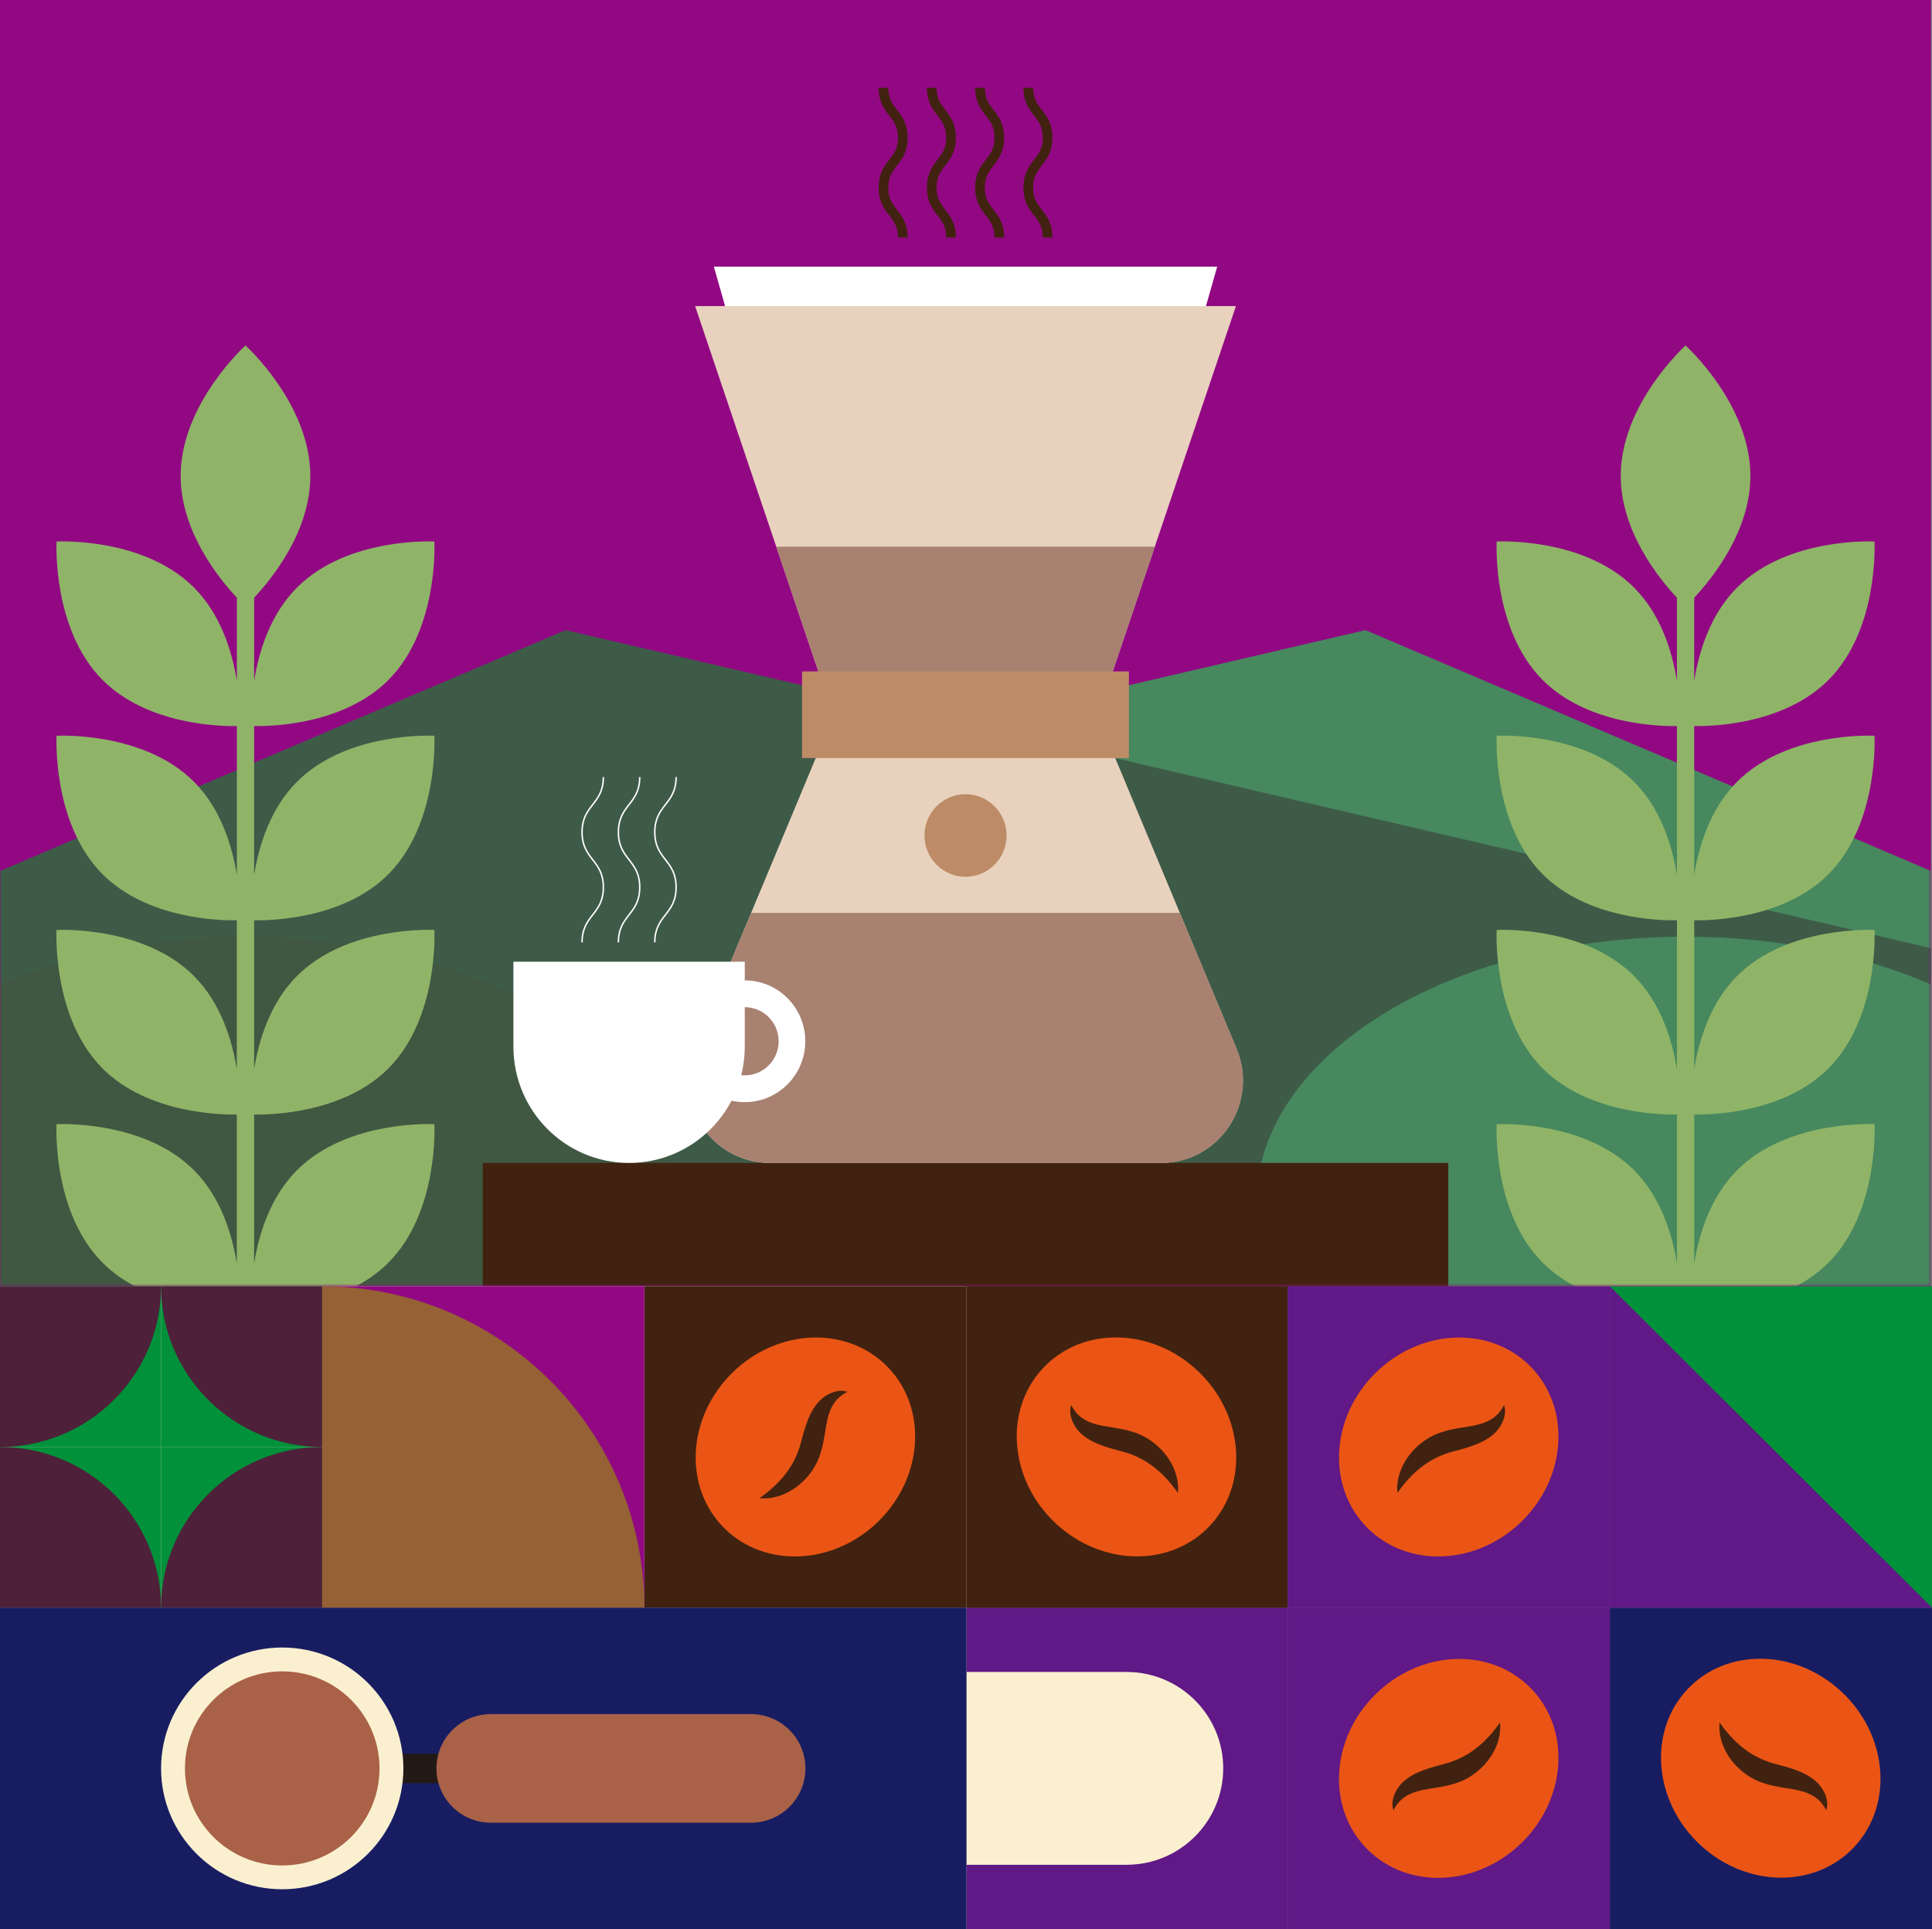 <svg width="645" height="644" viewBox="0 0 645 644" fill="none" xmlns="http://www.w3.org/2000/svg">
<rect x="0" y="0" width="645" height="644" fill="#808080" stroke="none"/>
<path d="M644.667 0H0.001V429.407H644.667V0Z" fill="#920883"/>
<mask id="mask0_1410_146" style="mask-type:luminance" maskUnits="userSpaceOnUse" x="0" y="0" width="645" height="430">
<path d="M644.666 0.001H0V429.407H644.666V0.001Z" fill="white"/>
</mask>
<g mask="url(#mask0_1410_146)">
<path d="M0 316.534V469.275H644.68V290.757L483.51 222.117L455.863 210.36L161.17 278.986L0 316.534Z" fill="#47885E"/>
<path d="M644.68 316.534V469.275H0V290.757L161.17 222.117L188.817 210.36L483.51 278.986L644.68 316.534Z" fill="#3E5B48"/>
<path d="M225.188 401.527C225.188 428.686 205.549 452.993 174.564 469.288H0V328.665C23.221 318.593 51.484 312.7 81.939 312.7C161.041 312.7 225.188 352.481 225.188 401.527Z" fill="#405842"/>
<path d="M419.49 401.527C419.49 428.686 439.13 452.993 470.115 469.288H644.679V328.665C621.458 318.593 593.195 312.7 562.74 312.7C483.637 312.7 419.49 352.481 419.49 401.527Z" fill="#47885E"/>
<path d="M483.51 388.228H161.17V469.274H483.51V388.228Z" fill="#412210"/>
<path d="M79.061 307.225V356.962C77.5 347.28 73.747 334.846 64.779 325.855C47.876 308.853 18.868 310.453 18.868 310.453C18.868 310.453 17.278 339.629 34.181 356.631C49.223 371.759 73.79 372.163 79.061 372.062V421.799C77.5 412.117 73.747 399.682 64.779 390.692C47.876 373.69 18.868 375.289 18.868 375.289C18.868 375.289 17.278 404.466 34.181 421.467C49.223 436.596 73.79 436.999 79.061 436.899V469.274H84.834V436.899C90.106 436.999 114.688 436.596 129.714 421.467C146.618 404.466 145.014 375.289 145.014 375.289C145.014 375.289 116.02 373.69 99.116 390.692C90.149 399.682 86.396 412.117 84.834 421.799V372.062C90.106 372.163 114.688 371.759 129.714 356.631C146.618 339.629 145.014 310.453 145.014 310.453C145.014 310.453 116.02 308.853 99.116 325.855C90.149 334.846 86.396 347.28 84.834 356.962V307.225C90.106 307.326 114.688 306.923 129.714 291.794C146.618 274.792 145.014 245.616 145.014 245.616C145.014 245.616 116.02 244.016 99.116 261.018C90.149 270.009 86.396 282.443 84.834 292.125V242.388C90.106 242.489 114.688 242.086 129.714 226.957C146.618 209.956 145.014 180.779 145.014 180.779C145.014 180.779 116.02 179.18 99.116 196.181C90.149 205.172 86.396 217.606 84.834 227.289V199.524C90.736 193.257 103.6 177.436 103.6 158.879C103.6 134.817 81.955 115.337 81.955 115.337C81.955 115.337 60.31 134.817 60.31 158.879C60.31 177.422 73.174 193.242 79.076 199.524V227.289C77.514 217.606 73.761 205.172 64.794 196.181C47.89 179.18 18.882 180.779 18.882 180.779C18.882 180.779 17.292 209.956 34.196 226.957C49.237 242.086 73.804 242.489 79.076 242.388V292.125C77.514 282.443 73.761 270.009 64.794 261.018C47.89 244.016 18.882 245.616 18.882 245.616C18.882 245.616 17.292 274.792 34.196 291.794C49.237 306.923 73.804 307.326 79.076 307.225H79.061Z" fill="#8FB468"/>
<path d="M565.62 307.225V356.962C567.181 347.28 570.934 334.846 579.902 325.855C596.805 308.853 625.813 310.453 625.813 310.453C625.813 310.453 627.403 339.629 610.5 356.631C595.459 371.759 570.891 372.163 565.62 372.062V421.799C567.181 412.117 570.934 399.682 579.902 390.692C596.805 373.69 625.813 375.289 625.813 375.289C625.813 375.289 627.403 404.466 610.5 421.467C595.459 436.596 570.891 436.999 565.62 436.899V469.274H559.847V436.899C554.575 436.999 529.994 436.596 514.967 421.467C498.063 404.466 499.668 375.289 499.668 375.289C499.668 375.289 528.661 373.69 545.565 390.692C554.532 399.682 558.286 412.117 559.847 421.799V372.062C554.575 372.163 529.994 371.759 514.967 356.631C498.063 339.629 499.668 310.453 499.668 310.453C499.668 310.453 528.661 308.853 545.565 325.855C554.532 334.846 558.286 347.28 559.847 356.962V307.225C554.575 307.326 529.994 306.923 514.967 291.794C498.063 274.792 499.668 245.616 499.668 245.616C499.668 245.616 528.661 244.016 545.565 261.018C554.532 270.009 558.286 282.443 559.847 292.125V242.388C554.575 242.489 529.994 242.086 514.967 226.957C498.063 209.956 499.668 180.779 499.668 180.779C499.668 180.779 528.661 179.18 545.565 196.181C554.532 205.172 558.286 217.606 559.847 227.289V199.524C553.945 193.257 541.081 177.436 541.081 158.879C541.081 134.817 562.726 115.337 562.726 115.337C562.726 115.337 584.371 134.817 584.371 158.879C584.371 177.422 571.507 193.242 565.605 199.524V227.289C567.167 217.606 570.92 205.172 579.888 196.181C596.791 179.18 625.799 180.779 625.799 180.779C625.799 180.779 627.389 209.956 610.486 226.957C595.444 242.086 570.877 242.489 565.605 242.388V292.125C567.167 282.443 570.92 270.009 579.888 261.018C596.791 244.016 625.799 245.616 625.799 245.616C625.799 245.616 627.389 274.792 610.486 291.794C595.444 306.923 570.877 307.326 565.605 307.225H565.62Z" fill="#8FB468"/>
<path d="M366.619 228.816H278.063L238.325 89.014H406.357L366.619 228.816Z" fill="white"/>
<path d="M412.618 102.183L385.53 182.508L369.915 228.816H274.769L259.155 182.508L232.066 102.183H412.618Z" fill="#E8D2BE"/>
<path d="M387.592 388.228H257.077C237.524 388.228 224.302 368.215 231.851 350.075L250.76 304.762L274.754 247.273H369.901L393.895 304.762L412.804 350.075C420.368 368.215 407.131 388.228 387.578 388.228H387.592Z" fill="#E8D2BE"/>
<path d="M385.529 182.509L369.915 228.816H274.769L259.154 182.509H385.529Z" fill="#A88170"/>
<path d="M376.89 224.133H267.777V253.065H376.89V224.133Z" fill="#BD8C67"/>
<path d="M336.05 278.913C336.05 286.535 329.904 292.702 322.341 292.702C314.777 292.702 308.632 286.521 308.632 278.913C308.632 271.306 314.777 265.125 322.341 265.125C329.904 265.125 336.05 271.306 336.05 278.913Z" fill="#BD8C67"/>
<path d="M387.592 388.228H257.077C237.524 388.228 224.302 368.215 231.851 350.075L250.76 304.762H393.909L412.818 350.075C420.382 368.215 407.146 388.228 387.592 388.228Z" fill="#A88170"/>
<path d="M296.557 29.306H293.334C293.334 34.032 295.225 36.482 296.901 38.629C298.448 40.631 299.78 42.36 299.78 45.962C299.78 49.564 298.448 51.308 296.901 53.296C295.225 55.457 293.334 57.907 293.334 62.633C293.334 67.358 295.225 69.808 296.901 71.969C298.448 73.972 299.78 75.701 299.78 79.317H303.003C303.003 74.591 301.112 72.142 299.436 69.981C297.889 67.978 296.557 66.249 296.557 62.647C296.557 59.045 297.889 57.301 299.436 55.299C301.112 53.138 303.003 50.688 303.003 45.962C303.003 41.236 301.112 38.801 299.436 36.64C297.889 34.637 296.557 32.908 296.557 29.306Z" fill="#412210"/>
<path d="M312.671 29.307H309.448C309.448 34.032 311.339 36.482 313.015 38.629C314.562 40.632 315.894 42.36 315.894 45.962C315.894 49.565 314.562 51.308 313.015 53.296C311.339 55.458 309.448 57.907 309.448 62.633C309.448 67.359 311.339 69.808 313.015 71.969C314.562 73.972 315.894 75.701 315.894 79.317H319.118C319.118 74.591 317.227 72.142 315.551 69.981C314.004 67.978 312.671 66.249 312.671 62.647C312.671 59.045 314.004 57.302 315.551 55.299C317.227 53.138 319.118 50.688 319.118 45.962C319.118 41.237 317.227 38.802 315.551 36.64C314.004 34.638 312.671 32.909 312.671 29.307Z" fill="#412210"/>
<path d="M328.788 29.307H325.564C325.564 34.032 327.455 36.482 329.131 38.629C330.678 40.632 332.011 42.36 332.011 45.962C332.011 49.565 330.678 51.308 329.131 53.296C327.455 55.458 325.564 57.907 325.564 62.633C325.564 67.359 327.455 69.808 329.131 71.969C330.678 73.972 332.011 75.701 332.011 79.317H335.234C335.234 74.591 333.343 72.142 331.667 69.981C330.12 67.978 328.788 66.249 328.788 62.647C328.788 59.045 330.12 57.302 331.667 55.299C333.343 53.138 335.234 50.688 335.234 45.962C335.234 41.237 333.343 38.802 331.667 36.64C330.12 34.638 328.788 32.909 328.788 29.307Z" fill="#412210"/>
<path d="M344.903 29.307H341.68C341.68 34.032 343.571 36.482 345.247 38.629C346.794 40.632 348.126 42.36 348.126 45.962C348.126 49.565 346.794 51.308 345.247 53.296C343.571 55.458 341.68 57.907 341.68 62.633C341.68 67.359 343.571 69.808 345.247 71.969C346.794 73.972 348.126 75.701 348.126 79.317H351.349C351.349 74.591 349.458 72.142 347.782 69.981C346.235 67.978 344.903 66.249 344.903 62.647C344.903 59.045 346.235 57.302 347.782 55.299C349.458 53.138 351.349 50.688 351.349 45.962C351.349 41.237 349.458 38.802 347.782 36.64C346.235 34.638 344.903 32.909 344.903 29.307Z" fill="#412210"/>
<path d="M248.641 321.057H171.4V349.384C171.4 370.838 188.691 388.228 210.02 388.228C231.35 388.228 248.641 370.838 248.641 349.384V321.057Z" fill="white"/>
<path d="M248.639 367.941C237.494 367.941 228.427 358.82 228.427 347.611C228.427 336.401 237.494 327.281 248.639 327.281C259.784 327.281 268.852 336.401 268.852 347.611C268.852 358.82 259.784 367.941 248.639 367.941ZM248.639 336.228C242.394 336.228 237.322 341.329 237.322 347.611C237.322 353.893 242.408 358.993 248.639 358.993C254.871 358.993 259.956 353.893 259.956 347.611C259.956 341.329 254.885 336.228 248.639 336.228Z" fill="white"/>
<path d="M194.319 314.588C194.319 305.395 201.439 305.395 201.439 296.203C201.439 287.01 194.319 287.01 194.319 277.804C194.319 268.597 201.439 268.611 201.439 259.404" stroke="white" stroke-width="0.488" stroke-miterlimit="10"/>
<path d="M206.453 314.588C206.453 305.395 213.573 305.395 213.573 296.203C213.573 287.01 206.453 287.01 206.453 277.804C206.453 268.597 213.573 268.611 213.573 259.404" stroke="white" stroke-width="0.488" stroke-miterlimit="10"/>
<path d="M218.602 314.588C218.602 305.395 225.721 305.395 225.721 296.203C225.721 287.01 218.602 287.01 218.602 277.804C218.602 268.597 225.721 268.611 225.721 259.404" stroke="white" stroke-width="0.488" stroke-miterlimit="10"/>
</g>
<path d="M645 536.708H537.444V644H645V536.708Z" fill="#181D62"/>
<path d="M619.123 616.485C632.202 602.411 630.288 579.273 614.848 564.805C599.409 550.338 576.29 550.018 563.212 564.092C550.133 578.165 552.047 601.303 567.487 615.771C582.926 630.239 606.045 630.558 619.123 616.485Z" fill="#EA5515"/>
<path d="M574.091 575.025C578.673 581.562 584.2 586.3 591.514 588.524C596.733 589.972 605.359 591.692 608.635 597.625C609.854 599.677 610.471 602.233 609.682 604.343C605.624 596.315 597.314 597.949 589.384 595.472C580.616 592.967 573.238 584.204 574.084 575.032L574.091 575.025Z" fill="#412210"/>
<path d="M429.881 643.993H537.437V536.7H429.881V643.993Z" fill="#601986"/>
<path d="M459.035 565.788C444.057 580.727 442.938 603.839 456.54 617.411C470.141 630.975 493.307 629.866 508.285 614.92C523.263 599.98 524.381 576.868 510.78 563.296C497.179 549.732 474.013 550.841 459.035 565.788Z" fill="#EA5515"/>
<path d="M500.793 575.025C496.211 581.562 490.683 586.3 483.37 588.525C478.15 589.972 469.525 591.693 466.248 597.625C465.029 599.677 464.413 602.233 465.194 604.343C469.252 596.315 477.562 597.949 485.485 595.473C494.254 592.967 501.632 584.205 500.786 575.032L500.793 575.025Z" fill="#412210"/>
<path d="M322.333 643.993H429.889V536.7H322.333V643.993Z" fill="#601986"/>
<path d="M376.107 622.536H322.333V558.162H376.107C393.924 558.162 408.372 572.576 408.372 590.346C408.372 608.122 393.924 622.529 376.107 622.529V622.536Z" fill="#FAF0D0"/>
<path d="M322.333 536.708H429.889V429.416H322.333V536.708Z" fill="#412210"/>
<path d="M404.032 509.221C417.111 495.148 415.197 472.01 399.757 457.542C384.318 443.074 361.2 442.755 348.121 456.829C335.043 470.902 336.957 494.04 352.396 508.508C367.836 522.976 390.954 523.295 404.032 509.221Z" fill="#EA5515"/>
<path d="M393.235 498.383C388.654 491.846 383.125 487.108 375.812 484.883C370.593 483.436 361.967 481.715 358.691 475.783C357.472 473.731 356.855 471.175 357.637 469.065C361.695 477.093 370.005 475.459 377.935 477.935C386.703 480.441 394.081 489.203 393.235 498.376V498.383Z" fill="#412210"/>
<path d="M537.443 429.415H429.888V536.707H537.443V429.415Z" fill="#601986"/>
<path d="M508.291 507.627C523.269 492.687 524.387 469.575 510.786 456.003C497.185 442.439 474.019 443.548 459.041 458.495C444.063 473.434 442.944 496.546 456.546 510.118C470.147 523.682 493.313 522.573 508.291 507.627Z" fill="#EA5515"/>
<path d="M466.533 498.382C471.115 491.845 476.643 487.107 483.956 484.883C489.175 483.435 497.801 481.715 501.078 475.782C502.296 473.73 502.913 471.174 502.124 469.064C498.066 477.092 489.756 475.458 481.834 477.935C473.065 480.44 465.687 489.202 466.533 498.375V498.382Z" fill="#412210"/>
<path d="M537.444 429.407V536.7H645V429.407H537.444Z" fill="#601986"/>
<path d="M537.444 429.415L645 536.707V429.415H537.444Z" fill="#00913A"/>
<path d="M322.666 429.407H0V644H322.666V429.407Z" fill="#E9DBCC"/>
<path d="M0 429.407L0 483.057H53.774V429.407H0Z" fill="#00913A"/>
<path d="M53.774 429.408H0V483.058C29.698 483.058 53.774 459.037 53.774 429.408Z" fill="#4F2039"/>
<path d="M53.773 429.407V483.057H107.548V429.407H53.773Z" fill="#00913A"/>
<path d="M53.773 429.407H107.548V483.057C77.85 483.057 53.773 459.037 53.773 429.407Z" fill="#4F2039"/>
<path d="M53.774 536.707V483.057H0V536.707H53.774Z" fill="#00913A"/>
<path d="M53.774 536.707H0V483.057C29.698 483.057 53.774 507.077 53.774 536.707Z" fill="#4F2039"/>
<path d="M107.555 536.707V483.057H53.781V536.707H107.555Z" fill="#00913A"/>
<path d="M53.774 536.707H107.548V483.057C77.851 483.057 53.774 507.077 53.774 536.707Z" fill="#4F2039"/>
<path d="M215.11 429.407V536.707H322.666V429.407H215.11Z" fill="#412210"/>
<path d="M244.263 458.49C259.241 443.549 282.407 442.433 296.008 455.998C309.61 469.564 308.491 492.677 293.513 507.625C278.535 522.566 255.37 523.682 241.768 510.116C228.167 496.551 229.286 473.438 244.263 458.49Z" fill="#EA5515"/>
<path d="M253.527 500.144C260.08 495.571 264.826 490.063 267.056 482.762C268.505 477.556 270.233 468.952 276.176 465.683C278.234 464.473 280.801 463.854 282.909 464.639C274.864 468.685 276.499 476.98 274.011 484.886C271.502 493.635 262.718 500.993 253.52 500.151L253.527 500.144Z" fill="#412210"/>
<path d="M107.556 536.707H215.111V429.407H107.556L107.556 536.707Z" fill="#920883"/>
<path d="M107.556 429.407V536.707H215.111C215.111 477.448 166.958 429.407 107.556 429.407Z" fill="#956135"/>
<path d="M6.10352e-05 644H322.666V536.7H6.10352e-05V644Z" fill="#181D62"/>
<path d="M121.414 585.418V595.29H156.919V585.418H121.414Z" fill="#231916"/>
<path d="M94.227 549.999C116.568 549.999 134.672 568.065 134.672 590.35C134.672 612.635 116.561 630.701 94.227 630.701C71.893 630.701 53.774 612.635 53.774 590.35C53.774 568.065 71.885 549.999 94.227 549.999Z" fill="#FAF0D0"/>
<path d="M94.226 622.759C112.164 622.759 126.705 608.252 126.705 590.357C126.705 572.463 112.164 557.956 94.226 557.956C76.288 557.956 61.746 572.463 61.746 590.357C61.746 608.252 76.288 622.759 94.226 622.759Z" fill="#A96247"/>
<path d="M268.891 590.358C268.891 600.366 260.76 608.481 250.722 608.481H163.874C153.843 608.481 145.705 600.366 145.705 590.358C145.705 580.349 153.836 572.234 163.874 572.234H250.722C260.753 572.234 268.891 580.349 268.891 590.358Z" fill="#A96247"/>
</svg>
